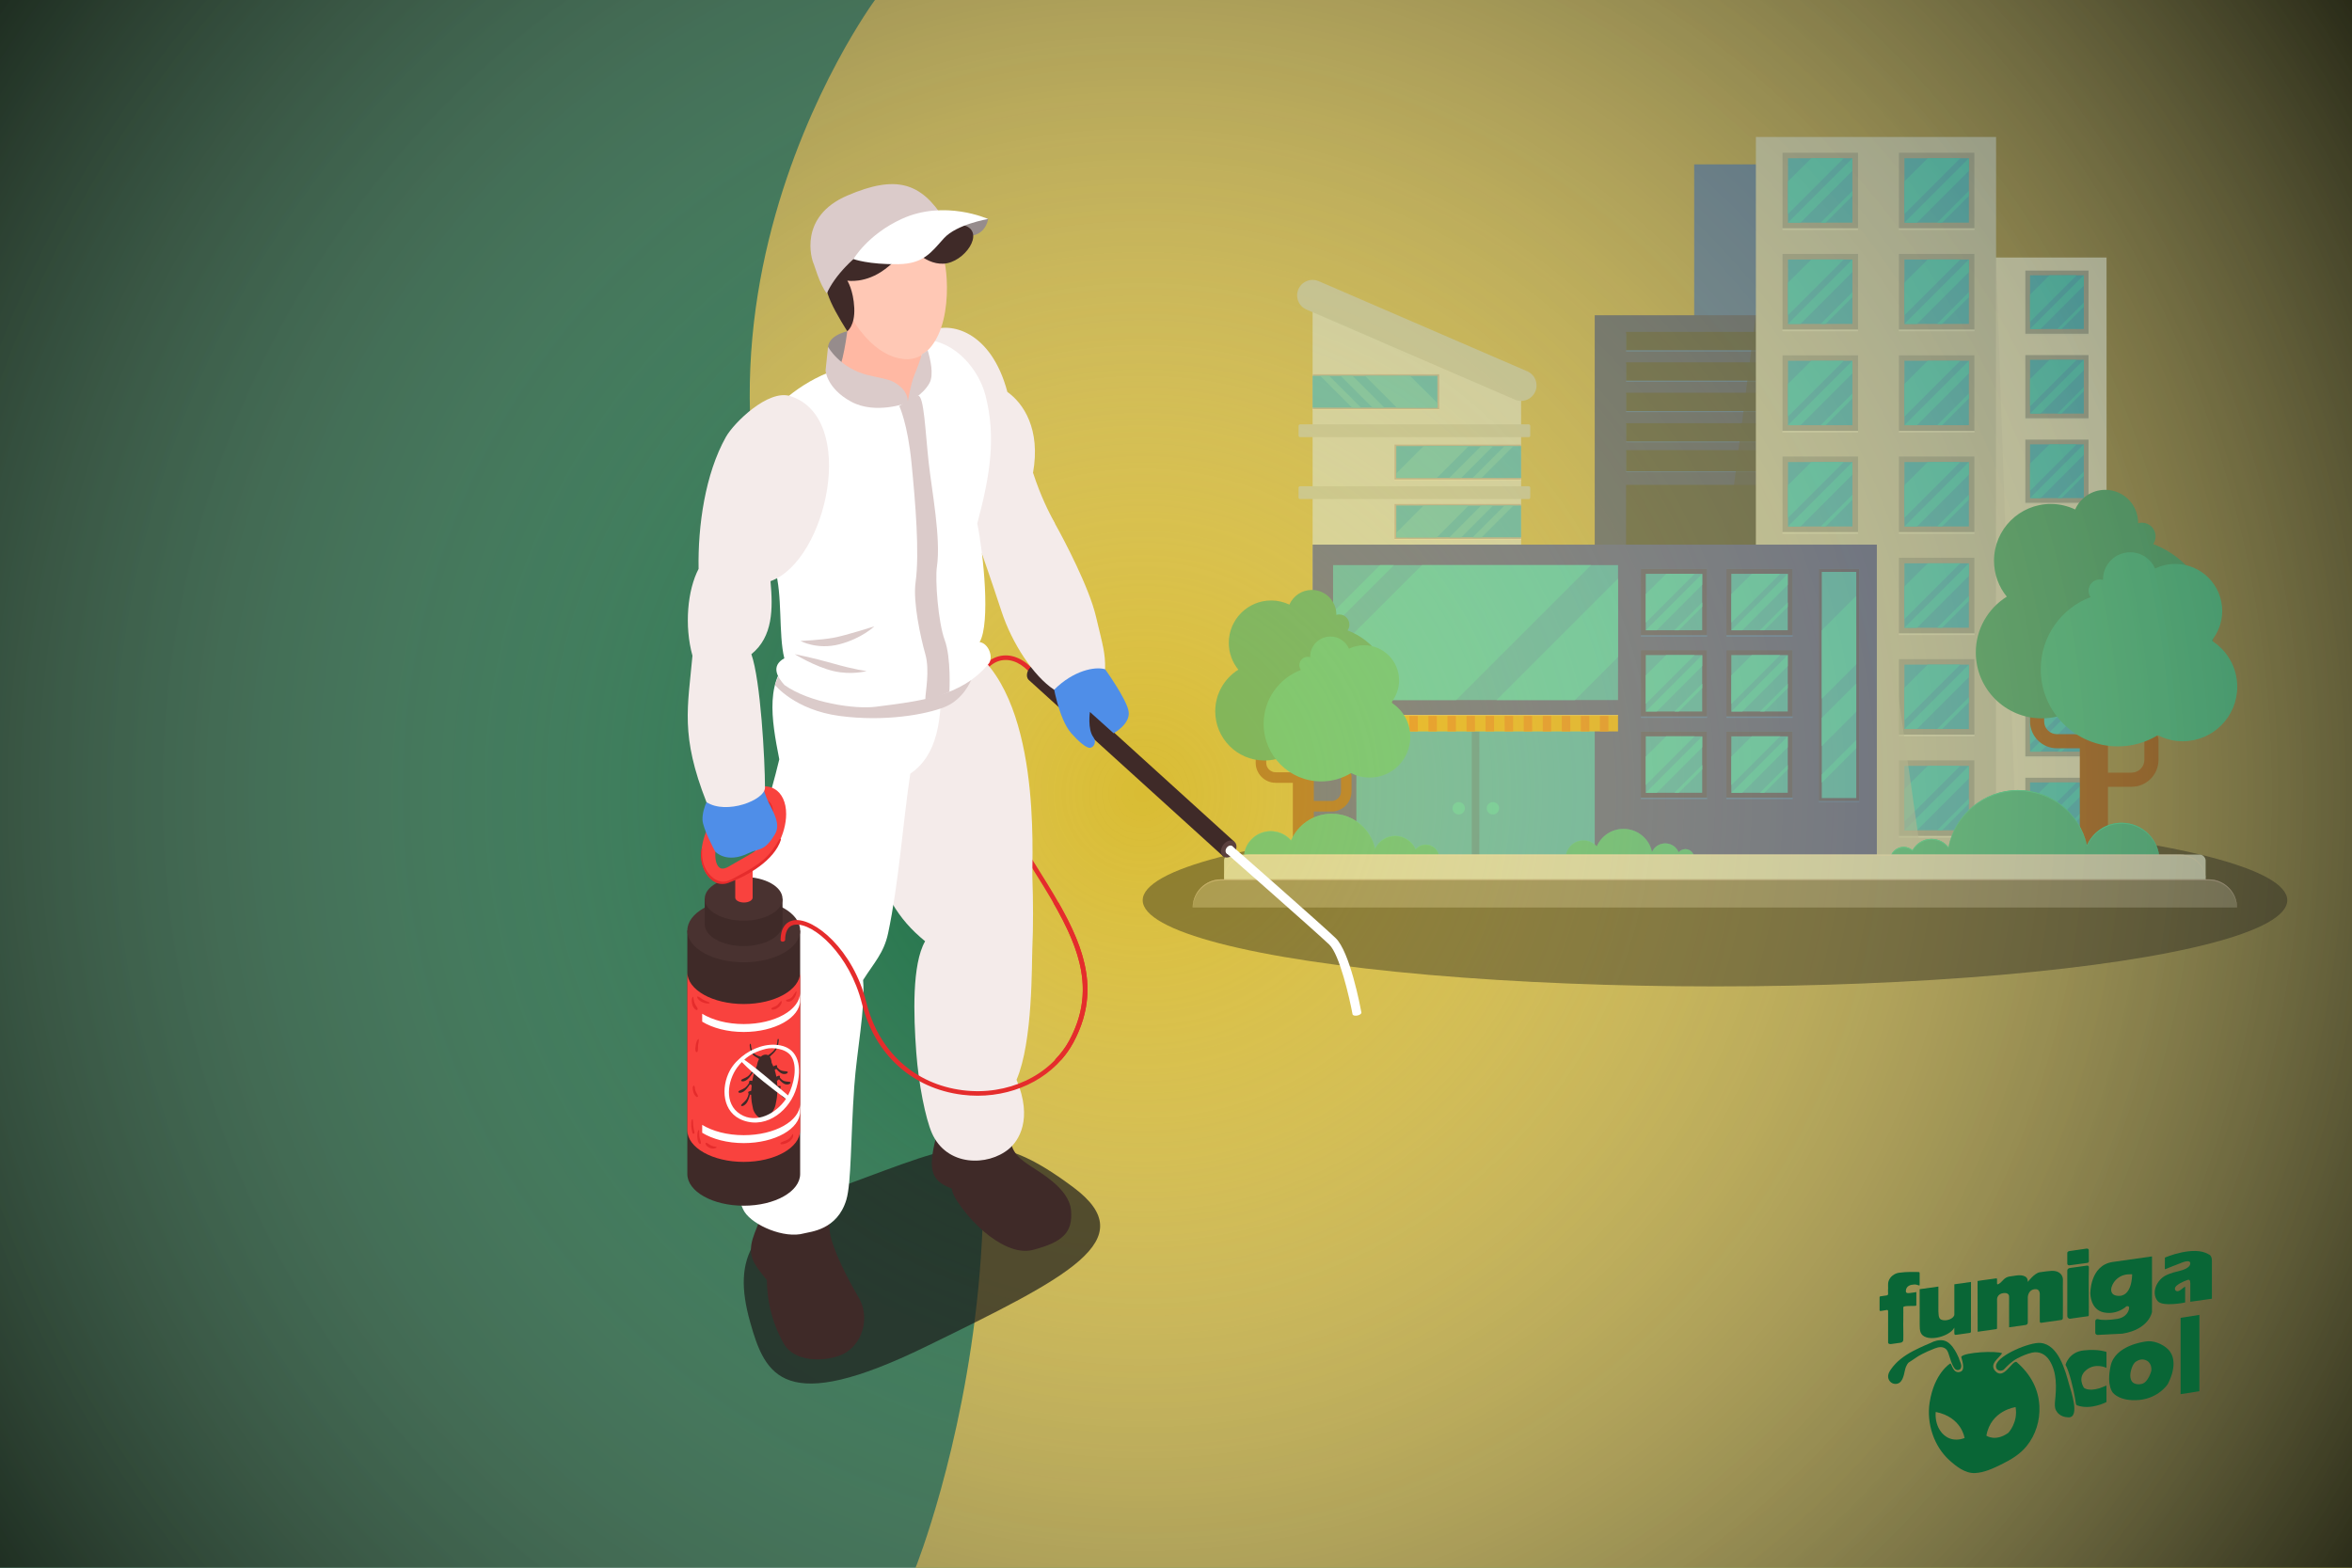<svg xmlns="http://www.w3.org/2000/svg" xmlns:xlink="http://www.w3.org/1999/xlink" viewBox="0 0 1536 1024"><defs><style>      .cls-1 {        fill: #1133b8;      }      .cls-2 {        fill: #24d2ff;      }      .cls-3 {        fill: #e52c2c;      }      .cls-4 {        fill: #102d86;      }      .cls-5 {        fill: #e2f7ff;      }      .cls-6 {        fill: #096636;      }      .cls-7 {        fill: #00baff;      }      .cls-8 {        fill: #4f8ee8;      }      .cls-9 {        fill: #8ba4be;      }      .cls-10 {        fill: #112292;      }      .cls-11 {        fill: #f4ebea;      }      .cls-12 {        fill: #ff7900;      }      .cls-13 {        fill: #00c8a7;      }      .cls-14 {        fill: #963700;      }      .cls-15 {        fill: url(#Degradado_sin_nombre_394);        mix-blend-mode: overlay;      }      .cls-16 {        fill: #b0b1cb;      }      .cls-17 {        fill: #fff;      }      .cls-18 {        fill: #ab9ba8;      }      .cls-19 {        fill: #ffb8a3;      }      .cls-20 {        opacity: .4;      }      .cls-21 {        fill: #00dfff;      }      .cls-22, .cls-23, .cls-24 {        fill: #c1d4e1;      }      .cls-25 {        fill: #00a881;      }      .cls-26 {        isolation: isolate;      }      .cls-27 {        fill: #d9bc33;      }      .cls-28, .cls-29 {        fill: #102240;      }      .cls-30 {        fill: #493230;      }      .cls-29 {        opacity: .59;      }      .cls-29, .cls-23, .cls-24 {        mix-blend-mode: multiply;      }      .cls-31 {        fill: #f9423e;      }      .cls-32 {        fill: #00d3ab;      }      .cls-33 {        fill: #e5f7ff;      }      .cls-34 {        fill: #6a6a69;      }      .cls-35 {        fill: #00f4c8;      }      .cls-36 {        fill: #1d1d1b;      }      .cls-37 {        opacity: .7;      }      .cls-38 {        fill: #dbf1ff;      }      .cls-39 {        fill: #3f2a28;      }      .cls-23 {        opacity: .28;      }      .cls-40 {        fill: #dbcbca;      }      .cls-41 {        fill: #0e55cc;      }      .cls-42 {        fill: #ffb400;      }      .cls-43 {        fill: #0184d3;      }      .cls-44 {        fill: #eefcff;      }      .cls-45 {        fill: #968c8c;      }      .cls-24 {        opacity: .54;      }      .cls-46 {        fill: #5b403e;      }      .cls-47 {        fill: #0f5bf2;      }      .cls-48 {        fill: #00e5ff;      }      .cls-49 {        fill: #ffc8b5;      }      .cls-50 {        fill: #ffd56b;      }    </style><radialGradient id="Degradado_sin_nombre_394" data-name="Degradado sin nombre 394" cx="746.4" cy="786.47" fx="746.4" fy="786.47" r="1030.1" gradientTransform="translate(0 -268.29)" gradientUnits="userSpaceOnUse"><stop offset="0" stop-color="#fff" stop-opacity="0"></stop><stop offset="1" stop-color="#040900"></stop></radialGradient></defs><g class="cls-26"><g id="Capa_1" data-name="Capa 1"><rect class="cls-6" width="1536" height="1024"></rect><path class="cls-27" d="M571.4,0s-174.99,236.6-13.02,477.8,39.56,546.2,39.56,546.2h938.06V0h-964.6Z"></path><rect class="cls-15" width="1536" height="1024"></rect><g><path class="cls-6" d="M1351.29,904.42c-2.5-9.17-7-26.21-18.77-27.23-6.8-.59-27.26,7.8-28.91,14.37-.76,3.04,2.2,4.73,4.81,3.2.03-.02.06-.04.09-.07,2.7-2.84,5.38-5.53,8.89-7.38,3.01-1.59,6.41-3.06,9.74-3.8,4.65-1.03,8.8,1.15,11.3,5.11,4.97,7.84,4.57,17.69,3.63,26.57-.55,5.22.94,6.5.94,6.5,0,0,1.83,3.99,7.88,4.11,3.94.08,4.23-4.51,3.44-9.52-.77-4.85-2.56-10.09-3.04-11.87Z"></path><path class="cls-6" d="M1328.07,903.68c-2.7-5.45-6.65-10.19-11.25-14.14-3.12-.54-8.3,12.07-13.75,6.05-4.2-4.65,2.39-8.37,4.46-11.67-4.32-1.72-24.47-.65-26.66,2.24-.34.45,3.33,8.72-.69,9.89-4.96,1.45-5.43-5.42-6.52-5.45,0,0-10.5,6.23-13.49,25.54-2.09,13.45,2.7,28.4,12.84,37.61,4.48,4.07,10.38,8.73,16.79,8.44,5.94-.27,11.83-3,17.07-5.59,6.26-3.08,12.17-6.52,16.63-12,5.95-7.31,8.82-16.79,8.36-26.11-.25-5.11-1.5-10.18-3.8-14.81ZM1266.86,934.21l-.26-.54-.11-.07c-1.84-3.19-2.71-7.2-2.34-11.33,17.08,3.4,18.84,17.05,18.84,17.05-7.15,2.66-12.92-.07-16.13-5.12ZM1311.56,935.92s0,0,0,0c-8.39,6.02-14.33,1.86-14.33,1.86,2.87-16.6,19.07-18.66,19.07-18.66,1.73,9.86-4.57,16.63-4.73,16.8Z"></path><path class="cls-6" d="M1270.45,880.88c.78.58,1.27,1.35,1.64,2.19.35.81.6,1.68.88,2.52.86,2.58,1.59,5.4,3.08,7.7.37.57.81,1.13,1.42,1.42.71.34,1.53.23,2.23-.08.18-.08.34-.21.48-.38.42-.48.68-1.25.68-1.95,0-.87-.52-2.51-1.35-4.4-.06-.58-.48-1.26-.7-1.78-.62-1.44-1.34-2.83-2.16-4.16-1.74-2.81-4.15-5.84-7.62-6.44-2.7-.47-5.85.37-8.22,1.68,0,0-5.69,2.28-11.38,5.24-5.69,2.97-11.03,6.83-14.66,12.19-.83,1.22-1.59,2.56-1.71,4.04-.22,2.76,1.91,5.23,4.68,5.29,4.61.1,5.52-5.31,6.28-8.82.83-3.84,2.44-5.12,2.44-5.12l6.05-4.02s4-2.55,11.15-5.27c2.19-.83,4.76-1.33,6.79.17Z"></path><path class="cls-6" d="M1265.87,840.38l-12.23,1.71.05,23.5h0c-.03,1.63.09,3.09.44,4.27,2.32,7.72,19.07,3.52,22.17-2.66,0,5.03-.27,4.89,1.78,4.61l8.35-1.18c.4-.06.7-.39.71-.79l.04-32.48-10.87,1.53s0,15.5,0,19.72c0,2.44-5.17,4.93-8.77,3.26-1.73-.81-1.66-3.85-1.66-8.4v-13.09Z"></path><polygon class="cls-6" points="1424.07 910.66 1436.33 908.74 1436.33 858.87 1424.07 860.79 1424.07 910.66"></polygon><path class="cls-6" d="M1242.97,875.16c.16-4.45-.15-8.97,0-13.45.07-2.26,0-6.53,0-7.8,0-1.18,6.25-.76,7.7-.92.76-.09.81-.08.82-.75.01-1.03,0-2.06,0-3.08v-5.23l-.61.14-.5.09s-.05,0-.07.01c-1.03.19-2.06.32-3.1.41-.78.07-1.95.28-2.39-.49-.18-.32-.21-.7-.17-1.07.3-3.13,3.01-3.88,5.4-4,.92-.05,1.84.1,3.21.62.19.07.39-.07.39-.27v-7.75c0-.42-.16-.72-.57-.74-2.07-.08-8.07-.25-12.95.47-3.02.44-5.85,2.59-6.79,5.54-.63,1.98-.09,4.14-.36,6.12l.07,2c.08.56-.31,1.06-.85,1.13l-4.25.62c-.27.04-.47.27-.47.55v8.47c0,.34.3.6.63.55.37-.06,3.36-.49,4.09-.66.46-.1.89.28.85.75v20.28c0,.82.33,1.24,1.77,1.24l6.41-.9c.97-.1,1.72-.89,1.75-1.86Z"></path><path class="cls-6" d="M1303.72,868.17c.27-.04.47-.27.47-.53v-2.75c.11-12.15,0-15.81,0-15.81,0,0-.39-4.29,4.98-4.49,1.44-.06,2.36.58,2.7,1.33.15.34.21.71.2,1.08l.02,19.99,10.43-1.47c1.07-.12,1.73-.54,1.76-1.62v-13.79c.03-.07,0-2.76,0-2.84.17-2.5,1.73-5.48,5.48-5.18,2.77.22,2.34,3.96,2.34,3.96v17.2c0,.49.43.86.91.8,2.48-.33,10.47-1.53,13.25-1.88.68-.09.9-.81.91-1.24.11-3.96,0-16.3,0-21.05l.05-4.09c0-2.56-2-5.89-7.29-5.69-2.11.08-4.61.47-7.81.92-3.43.48-7.84,6.32-7.84,6.32-.01,0-.02-.2-.03-.54-.06-4.01-4.96-4.01-7.41-3.66,0,0-1.53.17-4.7.7-2.99.5-4.44,2.98-5.66,3.98-.49.4-1.38,1.01-1.66,1.06-.46.08-.63-.09-.63-.56v-2.91c0-.23-.22-.42-.6-.37-.49.07-1.42.18-3.17.43-3.75.44-8.95,1.26-8.95,1.26l.07,33.16,12.18-1.72Z"></path><path class="cls-6" d="M1351.92,861.39c3.28-.46,9.81-1.46,11.71-1.65.29-.03.47-.4.48-.68.12-3.45-.19-24.9.06-31.12.04-.96-.4-1.35-1.35-1.24l-11.24,1.58c-.75.09-1.47.78-1.51,1.54v29.84c-.04.93.93,1.87,1.86,1.74Z"></path><path class="cls-6" d="M1351.35,826.51l11.84-1.59c.53-.07.94-.5.98-1.03l-.06-7.23c.06-.73-.69-1.19-1.41-1.09l-11.33,1.64c-.54.08-1.28.55-1.3,1.09v7.02c-.03.71.58,1.27,1.28,1.18Z"></path><path class="cls-6" d="M1360.77,882.07c-9.82,1.08-11.86,9.43-11.86,9.43,2.42,4.07,5.3,16.21,6.29,22.12.21,1.83.53,3.42.53,3.42,0,0,.21.8.78.94,9,3.26,19.14-2.18,19.14-2.18v-10.76l-4.62,1.78c-7.38,2.22-10.09-.33-10.09-.33,0,0-4.66-6.6,1.5-11.6,6.16-4.99,13.22-1.4,13.22-1.4v-10.39s-5.06-2.11-14.88-1.03Z"></path><path class="cls-6" d="M1365.11,845.07s.04,10.51,8.92,12.21c8.88,1.7,14.65-4,14.65-4,2.49-.7,1.63,1.92,1.63,1.92,0,0-.79,5.27-7.89,6.33-5.08.75-9.67.96-12.26.13-.91-.29-1.83.39-1.82,1.34v7.56c0,.78.77,1.42,1.55,1.4l16.16-.82c17.65-2.85,19.34-14.2,19.34-14.2v-36.27s-20.23,2.85-25.65,3.64c-15.02,2.2-14.63,20.75-14.63,20.75ZM1378.98,840.73c1.44-4.75,5.81-8.07,10.76-8.35.33-.02,2.33-.03,2.67-.03,0,0,.26,15.72-10.14,13.98-4.59-.77-3.49-4.95-3.29-5.6Z"></path><path class="cls-6" d="M1442.45,819.38c-9.6-6.1-28.63,2.05-28.63,2.05,0,0-.06,7.67-.06,7.67,0,0,0,0,0,0,1.98-.79,2.76-1.09,4.75-1.87,1.51-.59,3.02-1.19,4.54-1.77.38-.15.76-.3,1.15-.46l1.77-.66c.82-.27,1.66-.46,2.53-.51.33-.02.67,0,.99.1,1.36.47.98,2.16.29,3.01-.71.87-1.75,1.51-2.75,1.98-2.39,1.12-5.05,1.48-7.56,2.23-1.93.58-3.84,1.25-5.61,2.24-5.23,2.92-9.2,10.84-4.83,16.4,3.2,4.06,18.01.99,18.01.99v-10.44c-1.61.91-4.02,3.85-5.8,2.92-.34-.18-.64-.45-.78-.81-.78-1.99,2.36-3.72,3.62-4.42,1.42-.79,3.18-1.53,4.74-2.05,1.85-.61,1.59,2.6,1.59,3.23v4c0,2.22,0,4.86,0,7.09,0,0,14.1-1.99,14.1-1.99,0,0-.06-20.57,0-24.51.06-3.94-2.05-4.44-2.05-4.44Z"></path><path class="cls-6" d="M1400.98,876.3c-.68.14-19.73,2.44-22.62,15.9-2.89,13.47,1.66,17.72,1.66,17.72,0,0,4.51,5.7,17.09,4.51,12.58-1.18,18.5-10.21,18.5-10.21,0,0,8.58-14.88.11-23.01-3.7-3.55-9.9-5.92-14.74-4.91ZM1404.94,895.38s-1.94,7.64-6.32,8.6c-4.39.96-6.16-1.39-6.16-1.39,0,0-2.19-2.21-.78-7.49,1.41-5.28,3.66-5.94,3.66-5.94,0,0,3.23-2.41,6.77-.33s2.83,6.55,2.83,6.55Z"></path></g><g class="cls-20"><ellipse class="cls-36" cx="1119.99" cy="588.04" rx="373.74" ry="56.27"></ellipse><g><polygon class="cls-38" points="993.36 409.45 857.22 409.45 857.22 192.91 993.36 251.77 993.36 409.45"></polygon><path class="cls-22" d="M993.36,261.88c-1.34,0-2.7-.27-4.01-.83l-136.15-58.85c-5.12-2.21-7.48-8.16-5.26-13.28,2.21-5.12,8.16-7.47,13.28-5.26l136.15,58.85c5.12,2.21,7.48,8.16,5.26,13.28-1.65,3.82-5.37,6.1-9.28,6.1Z"></path><g><rect class="cls-44" x="1244.78" y="168.21" width="130.92" height="397.47"></rect><g><rect class="cls-5" x="1259.21" y="176.75" width="41.24" height="42.17"></rect><rect class="cls-9" x="1259.21" y="176.75" width="41.24" height="41.24"></rect><rect class="cls-7" x="1262.27" y="179.81" width="35.11" height="35.11"></rect><g><path class="cls-21" d="M1262.27,210.19l30.38-30.38h-17.66c-4.07,4.08-9.61,9.56-12.72,12.62v17.76Z"></path><polygon class="cls-21" points="1297.39 186.64 1297.39 179.81 1262.27 214.92 1269.1 214.92 1297.39 186.64"></polygon><polygon class="cls-21" points="1297.39 200.34 1297.39 197.64 1280.1 214.92 1282.8 214.92 1297.39 200.34"></polygon></g></g><g><rect class="cls-5" x="1322.68" y="176.75" width="41.24" height="42.17"></rect><rect class="cls-9" x="1322.68" y="176.75" width="41.24" height="41.24"></rect><rect class="cls-7" x="1325.75" y="179.81" width="35.11" height="35.11"></rect><g><path class="cls-21" d="M1325.75,210.19l30.38-30.38h-17.66c-4.07,4.08-9.61,9.56-12.72,12.62v17.76Z"></path><polygon class="cls-21" points="1360.86 186.64 1360.86 179.81 1325.75 214.92 1332.58 214.92 1360.86 186.64"></polygon><polygon class="cls-21" points="1360.86 200.34 1360.86 197.64 1343.58 214.92 1346.27 214.92 1360.86 200.34"></polygon></g></g><g><rect class="cls-5" x="1259.21" y="231.96" width="41.24" height="42.17"></rect><rect class="cls-9" x="1259.21" y="231.96" width="41.24" height="41.24"></rect><rect class="cls-7" x="1262.27" y="235.03" width="35.11" height="35.11"></rect><g><path class="cls-21" d="M1262.27,265.4l30.38-30.38h-17.66c-4.07,4.08-9.61,9.56-12.72,12.62v17.76Z"></path><polygon class="cls-21" points="1297.39 241.85 1297.39 235.03 1262.27 270.14 1269.1 270.14 1297.39 241.85"></polygon><polygon class="cls-21" points="1297.39 255.55 1297.39 252.85 1280.1 270.14 1282.8 270.14 1297.39 255.55"></polygon></g></g><g><rect class="cls-5" x="1322.68" y="231.96" width="41.24" height="42.17"></rect><rect class="cls-9" x="1322.68" y="231.96" width="41.24" height="41.24"></rect><rect class="cls-7" x="1325.75" y="235.03" width="35.11" height="35.11"></rect><g><path class="cls-21" d="M1325.75,265.4l30.38-30.38h-17.66c-4.07,4.08-9.61,9.56-12.72,12.62v17.76Z"></path><polygon class="cls-21" points="1360.86 241.85 1360.86 235.03 1325.75 270.14 1332.58 270.14 1360.86 241.85"></polygon><polygon class="cls-21" points="1360.86 255.55 1360.86 252.85 1343.58 270.14 1346.27 270.14 1360.86 255.55"></polygon></g></g><g><rect class="cls-5" x="1259.21" y="287.17" width="41.24" height="42.17"></rect><rect class="cls-9" x="1259.21" y="287.17" width="41.24" height="41.24"></rect><rect class="cls-7" x="1262.27" y="290.24" width="35.11" height="35.11"></rect><g><path class="cls-21" d="M1262.27,320.62l30.38-30.38h-17.66c-4.07,4.08-9.61,9.56-12.72,12.62v17.76Z"></path><polygon class="cls-21" points="1297.39 297.06 1297.39 290.24 1262.27 325.35 1269.1 325.35 1297.39 297.06"></polygon><polygon class="cls-21" points="1297.39 310.76 1297.39 308.06 1280.1 325.35 1282.8 325.35 1297.39 310.76"></polygon></g></g><g><rect class="cls-5" x="1322.68" y="287.17" width="41.24" height="42.17"></rect><rect class="cls-9" x="1322.68" y="287.17" width="41.24" height="41.24"></rect><rect class="cls-7" x="1325.75" y="290.24" width="35.11" height="35.11"></rect><g><path class="cls-21" d="M1325.75,320.62l30.38-30.38h-17.66c-4.07,4.08-9.61,9.56-12.72,12.62v17.76Z"></path><polygon class="cls-21" points="1360.86 297.06 1360.86 290.24 1325.75 325.35 1332.58 325.35 1360.86 297.06"></polygon><polygon class="cls-21" points="1360.86 310.76 1360.86 308.06 1343.58 325.35 1346.27 325.35 1360.86 310.76"></polygon></g></g><g><rect class="cls-5" x="1259.21" y="342.38" width="41.24" height="42.17"></rect><rect class="cls-9" x="1259.21" y="342.38" width="41.24" height="41.24"></rect><rect class="cls-7" x="1262.27" y="345.45" width="35.11" height="35.11"></rect><g><path class="cls-21" d="M1262.27,375.83l30.38-30.38h-17.66c-4.07,4.08-9.61,9.56-12.72,12.62v17.76Z"></path><polygon class="cls-21" points="1297.39 352.27 1297.39 345.45 1262.27 380.56 1269.1 380.56 1297.39 352.27"></polygon><polygon class="cls-21" points="1297.39 365.97 1297.39 363.28 1280.1 380.56 1282.8 380.56 1297.39 365.97"></polygon></g></g><g><rect class="cls-5" x="1322.68" y="342.38" width="41.24" height="42.17"></rect><rect class="cls-9" x="1322.68" y="342.38" width="41.24" height="41.24"></rect><rect class="cls-7" x="1325.75" y="345.45" width="35.11" height="35.11"></rect><g><path class="cls-21" d="M1325.75,375.83l30.38-30.38h-17.66c-4.07,4.08-9.61,9.56-12.72,12.62v17.76Z"></path><polygon class="cls-21" points="1360.86 352.27 1360.86 345.45 1325.75 380.56 1332.58 380.56 1360.86 352.27"></polygon><polygon class="cls-21" points="1360.86 365.97 1360.86 363.28 1343.58 380.56 1346.27 380.56 1360.86 365.97"></polygon></g></g><g><rect class="cls-5" x="1259.21" y="397.6" width="41.24" height="42.17"></rect><rect class="cls-9" x="1259.21" y="397.6" width="41.24" height="41.24"></rect><rect class="cls-7" x="1262.27" y="400.66" width="35.11" height="35.11"></rect><g><path class="cls-21" d="M1262.27,431.04l30.38-30.38h-17.66c-4.07,4.08-9.61,9.56-12.72,12.62v17.76Z"></path><polygon class="cls-21" points="1297.39 407.49 1297.39 400.66 1262.27 435.77 1269.1 435.77 1297.39 407.49"></polygon><polygon class="cls-21" points="1297.39 421.18 1297.39 418.49 1280.1 435.77 1282.8 435.77 1297.39 421.18"></polygon></g></g><g><rect class="cls-5" x="1322.68" y="397.6" width="41.24" height="42.17"></rect><rect class="cls-9" x="1322.68" y="397.6" width="41.24" height="41.24"></rect><rect class="cls-7" x="1325.75" y="400.66" width="35.11" height="35.11"></rect><g><path class="cls-21" d="M1325.75,431.04l30.38-30.38h-17.66c-4.07,4.08-9.61,9.56-12.72,12.62v17.76Z"></path><polygon class="cls-21" points="1360.86 407.49 1360.86 400.66 1325.75 435.77 1332.58 435.77 1360.86 407.49"></polygon><polygon class="cls-21" points="1360.86 421.18 1360.86 418.49 1343.58 435.77 1346.27 435.77 1360.86 421.18"></polygon></g></g><g><g><rect class="cls-5" x="1259.21" y="452.81" width="41.24" height="42.17"></rect><rect class="cls-9" x="1259.21" y="452.81" width="41.24" height="41.24"></rect><rect class="cls-7" x="1262.27" y="455.87" width="35.11" height="35.11"></rect><g><path class="cls-21" d="M1262.27,486.25l30.38-30.38h-17.66c-4.07,4.08-9.61,9.56-12.72,12.62v17.76Z"></path><polygon class="cls-21" points="1297.39 462.7 1297.39 455.87 1262.27 490.98 1269.1 490.98 1297.39 462.7"></polygon><polygon class="cls-21" points="1297.39 476.39 1297.39 473.7 1280.1 490.98 1282.8 490.98 1297.39 476.39"></polygon></g></g><g><rect class="cls-5" x="1322.68" y="452.81" width="41.24" height="42.17"></rect><rect class="cls-9" x="1322.68" y="452.81" width="41.24" height="41.24"></rect><rect class="cls-7" x="1325.75" y="455.87" width="35.11" height="35.11"></rect><g><path class="cls-21" d="M1325.75,486.25l30.38-30.38h-17.66c-4.07,4.08-9.61,9.56-12.72,12.62v17.76Z"></path><polygon class="cls-21" points="1360.86 462.7 1360.86 455.87 1325.75 490.98 1332.58 490.98 1360.86 462.7"></polygon><polygon class="cls-21" points="1360.86 476.39 1360.86 473.7 1343.58 490.98 1346.27 490.98 1360.86 476.39"></polygon></g></g></g><g><g><rect class="cls-5" x="1259.21" y="508.02" width="41.24" height="42.17"></rect><rect class="cls-9" x="1259.21" y="508.02" width="41.24" height="41.24"></rect><rect class="cls-7" x="1262.27" y="511.08" width="35.11" height="35.11"></rect><g><path class="cls-21" d="M1262.27,541.46l30.38-30.38h-17.66c-4.07,4.08-9.61,9.56-12.72,12.62v17.76Z"></path><polygon class="cls-21" points="1297.39 517.91 1297.39 511.08 1262.27 546.19 1269.1 546.19 1297.39 517.91"></polygon><polygon class="cls-21" points="1297.39 531.6 1297.39 528.91 1280.1 546.19 1282.8 546.19 1297.39 531.6"></polygon></g></g><g><rect class="cls-5" x="1322.68" y="508.02" width="41.24" height="42.17"></rect><rect class="cls-9" x="1322.68" y="508.02" width="41.24" height="41.24"></rect><rect class="cls-7" x="1325.75" y="511.08" width="35.11" height="35.11"></rect><g><path class="cls-21" d="M1325.75,541.46l30.38-30.38h-17.66c-4.07,4.08-9.61,9.56-12.72,12.62v17.76Z"></path><polygon class="cls-21" points="1360.86 517.91 1360.86 511.08 1325.75 546.19 1332.58 546.19 1360.86 517.91"></polygon><polygon class="cls-21" points="1360.86 531.6 1360.86 528.91 1343.58 546.19 1346.27 546.19 1360.86 531.6"></polygon></g></g></g></g><rect class="cls-41" x="1106.41" y="107.37" width="56.66" height="171.09"></rect><rect class="cls-4" x="1041.46" y="205.91" width="179.96" height="194.75"></rect><g><rect class="cls-41" x="1061.93" y="294.6" width="139.02" height="13.66"></rect><rect class="cls-41" x="1061.93" y="277.09" width="139.02" height="11.86"></rect><rect class="cls-41" x="1061.93" y="257.35" width="139.02" height="11.86"></rect><rect class="cls-41" x="1061.93" y="237.6" width="139.02" height="11.86"></rect><rect class="cls-41" x="1061.93" y="217.85" width="139.02" height="11.86"></rect></g><rect class="cls-28" x="1061.93" y="316.71" width="139.02" height="83.95"></rect><g><rect class="cls-28" x="1061.93" y="294.05" width="139.02" height="13.75"></rect><rect class="cls-28" x="1061.93" y="276.43" width="139.02" height="11.93"></rect><rect class="cls-28" x="1061.93" y="256.55" width="139.02" height="11.93"></rect><rect class="cls-28" x="1061.93" y="236.68" width="139.02" height="11.93"></rect><rect class="cls-28" x="1061.93" y="216.8" width="139.02" height="11.93"></rect></g><g><polygon class="cls-29" points="1146.6 205.91 1127.44 355.75 1151.45 358.68 1146.6 205.91"></polygon><rect class="cls-22" x="1146.7" y="89.47" width="156.86" height="476.22"></rect><g><rect class="cls-5" x="1164" y="99.69" width="49.41" height="50.53"></rect><rect class="cls-9" x="1164" y="99.69" width="49.41" height="49.41"></rect><rect class="cls-7" x="1167.67" y="103.36" width="42.07" height="42.07"></rect><g><path class="cls-21" d="M1167.67,139.76l36.4-36.4h-21.16c-4.87,4.89-11.51,11.45-15.24,15.12v21.28Z"></path><polygon class="cls-21" points="1209.73 111.54 1209.73 103.36 1167.67 145.43 1175.85 145.43 1209.73 111.54"></polygon><polygon class="cls-21" points="1209.73 127.95 1209.73 124.72 1189.03 145.43 1192.25 145.43 1209.73 127.95"></polygon></g></g><g><rect class="cls-5" x="1240.05" y="99.69" width="49.41" height="50.53"></rect><rect class="cls-9" x="1240.05" y="99.69" width="49.41" height="49.41"></rect><rect class="cls-7" x="1243.72" y="103.36" width="42.07" height="42.07"></rect><g><path class="cls-21" d="M1243.72,139.76l36.4-36.4h-21.16c-4.87,4.89-11.51,11.45-15.24,15.12v21.28Z"></path><polygon class="cls-21" points="1285.78 111.54 1285.78 103.36 1243.72 145.43 1251.9 145.43 1285.78 111.54"></polygon><polygon class="cls-21" points="1285.78 127.95 1285.78 124.72 1265.08 145.43 1268.3 145.43 1285.78 127.95"></polygon></g></g><g><rect class="cls-5" x="1164" y="165.84" width="49.41" height="50.53"></rect><rect class="cls-9" x="1164" y="165.84" width="49.41" height="49.41"></rect><rect class="cls-7" x="1167.67" y="169.51" width="42.07" height="42.07"></rect><g><path class="cls-21" d="M1167.67,205.91l36.4-36.4h-21.16c-4.87,4.89-11.51,11.45-15.24,15.12v21.28Z"></path><polygon class="cls-21" points="1209.73 177.69 1209.73 169.51 1167.67 211.58 1175.85 211.58 1209.73 177.69"></polygon><polygon class="cls-21" points="1209.73 194.1 1209.73 190.87 1189.03 211.58 1192.25 211.58 1209.73 194.1"></polygon></g></g><g><rect class="cls-5" x="1240.05" y="165.84" width="49.41" height="50.53"></rect><rect class="cls-9" x="1240.05" y="165.84" width="49.41" height="49.41"></rect><rect class="cls-7" x="1243.72" y="169.51" width="42.07" height="42.07"></rect><g><path class="cls-21" d="M1243.72,205.91l36.4-36.4h-21.16c-4.87,4.89-11.51,11.45-15.24,15.12v21.28Z"></path><polygon class="cls-21" points="1285.78 177.69 1285.78 169.51 1243.72 211.58 1251.9 211.58 1285.78 177.69"></polygon><polygon class="cls-21" points="1285.78 194.1 1285.78 190.87 1265.08 211.58 1268.3 211.58 1285.78 194.1"></polygon></g></g><g><rect class="cls-5" x="1164" y="231.99" width="49.41" height="50.53"></rect><rect class="cls-9" x="1164" y="231.99" width="49.41" height="49.41"></rect><rect class="cls-7" x="1167.67" y="235.66" width="42.07" height="42.07"></rect><g><path class="cls-21" d="M1167.67,272.06l36.4-36.4h-21.16c-4.87,4.89-11.51,11.45-15.24,15.12v21.28Z"></path><polygon class="cls-21" points="1209.73 243.84 1209.73 235.66 1167.67 277.73 1175.85 277.73 1209.73 243.84"></polygon><polygon class="cls-21" points="1209.73 260.25 1209.73 257.02 1189.03 277.73 1192.25 277.73 1209.73 260.25"></polygon></g></g><g><rect class="cls-5" x="1240.05" y="231.99" width="49.41" height="50.53"></rect><rect class="cls-9" x="1240.05" y="231.99" width="49.41" height="49.41"></rect><rect class="cls-7" x="1243.72" y="235.66" width="42.07" height="42.07"></rect><g><path class="cls-21" d="M1243.72,272.06l36.4-36.4h-21.16c-4.87,4.89-11.51,11.45-15.24,15.12v21.28Z"></path><polygon class="cls-21" points="1285.78 243.84 1285.78 235.66 1243.72 277.73 1251.9 277.73 1285.78 243.84"></polygon><polygon class="cls-21" points="1285.78 260.25 1285.78 257.02 1265.08 277.73 1268.3 277.73 1285.78 260.25"></polygon></g></g><g><rect class="cls-5" x="1164" y="298.14" width="49.41" height="50.53"></rect><rect class="cls-9" x="1164" y="298.14" width="49.41" height="49.41"></rect><rect class="cls-7" x="1167.67" y="301.81" width="42.07" height="42.07"></rect><g><path class="cls-21" d="M1167.67,338.21l36.4-36.4h-21.16c-4.87,4.89-11.51,11.45-15.24,15.12v21.28Z"></path><polygon class="cls-21" points="1209.73 309.99 1209.73 301.81 1167.67 343.88 1175.85 343.88 1209.73 309.99"></polygon><polygon class="cls-21" points="1209.73 326.4 1209.73 323.17 1189.03 343.88 1192.25 343.88 1209.73 326.4"></polygon></g></g><g><rect class="cls-5" x="1240.05" y="298.14" width="49.41" height="50.53"></rect><rect class="cls-9" x="1240.05" y="298.14" width="49.41" height="49.41"></rect><rect class="cls-7" x="1243.72" y="301.81" width="42.07" height="42.07"></rect><g><path class="cls-21" d="M1243.72,338.21l36.4-36.4h-21.16c-4.87,4.89-11.51,11.45-15.24,15.12v21.28Z"></path><polygon class="cls-21" points="1285.78 309.99 1285.78 301.81 1243.72 343.88 1251.9 343.88 1285.78 309.99"></polygon><polygon class="cls-21" points="1285.78 326.4 1285.78 323.17 1265.08 343.88 1268.3 343.88 1285.78 326.4"></polygon></g></g><g><rect class="cls-5" x="1164" y="364.29" width="49.41" height="50.53"></rect><rect class="cls-9" x="1164" y="364.29" width="49.41" height="49.41"></rect><rect class="cls-7" x="1167.67" y="367.96" width="42.07" height="42.07"></rect><g><path class="cls-21" d="M1167.67,404.36l36.4-36.4h-21.16c-4.87,4.89-11.51,11.45-15.24,15.12v21.28Z"></path><polygon class="cls-21" points="1209.73 376.14 1209.73 367.96 1167.67 410.03 1175.85 410.03 1209.73 376.14"></polygon><polygon class="cls-21" points="1209.73 392.55 1209.73 389.32 1189.03 410.03 1192.25 410.03 1209.73 392.55"></polygon></g></g><g><rect class="cls-5" x="1240.05" y="364.29" width="49.41" height="50.53"></rect><rect class="cls-9" x="1240.05" y="364.29" width="49.41" height="49.41"></rect><rect class="cls-7" x="1243.72" y="367.96" width="42.07" height="42.07"></rect><g><path class="cls-21" d="M1243.72,404.36l36.4-36.4h-21.16c-4.87,4.89-11.51,11.45-15.24,15.12v21.28Z"></path><polygon class="cls-21" points="1285.78 376.14 1285.78 367.96 1243.72 410.03 1251.9 410.03 1285.78 376.14"></polygon><polygon class="cls-21" points="1285.78 392.55 1285.78 389.32 1265.08 410.03 1268.3 410.03 1285.78 392.55"></polygon></g></g><g><g><rect class="cls-5" x="1164" y="430.44" width="49.41" height="50.53"></rect><rect class="cls-9" x="1164" y="430.44" width="49.41" height="49.41"></rect><rect class="cls-7" x="1167.67" y="434.12" width="42.07" height="42.07"></rect><g><path class="cls-21" d="M1167.67,470.51l36.4-36.4h-21.16c-4.87,4.89-11.51,11.45-15.24,15.12v21.28Z"></path><polygon class="cls-21" points="1209.73 442.29 1209.73 434.11 1167.67 476.18 1175.85 476.18 1209.73 442.29"></polygon><polygon class="cls-21" points="1209.73 458.7 1209.73 455.47 1189.03 476.18 1192.25 476.18 1209.73 458.7"></polygon></g></g><g><rect class="cls-5" x="1240.05" y="430.44" width="49.41" height="50.53"></rect><rect class="cls-9" x="1240.05" y="430.44" width="49.41" height="49.41"></rect><rect class="cls-7" x="1243.72" y="434.12" width="42.07" height="42.07"></rect><g><path class="cls-21" d="M1243.72,470.51l36.4-36.4h-21.16c-4.87,4.89-11.51,11.45-15.24,15.12v21.28Z"></path><polygon class="cls-21" points="1285.78 442.29 1285.78 434.11 1243.72 476.18 1251.9 476.18 1285.78 442.29"></polygon><polygon class="cls-21" points="1285.78 458.7 1285.78 455.47 1265.08 476.18 1268.3 476.18 1285.78 458.7"></polygon></g></g></g><g><g><rect class="cls-5" x="1164" y="496.59" width="49.41" height="50.53"></rect><rect class="cls-9" x="1164" y="496.59" width="49.41" height="49.41"></rect><rect class="cls-7" x="1167.67" y="500.27" width="42.07" height="42.07"></rect><g><path class="cls-21" d="M1167.67,536.66l36.4-36.4h-21.16c-4.87,4.89-11.51,11.45-15.24,15.12v21.28Z"></path><polygon class="cls-21" points="1209.73 508.44 1209.73 500.27 1167.67 542.33 1175.85 542.33 1209.73 508.44"></polygon><polygon class="cls-21" points="1209.73 524.85 1209.73 521.62 1189.03 542.33 1192.25 542.33 1209.73 524.85"></polygon></g></g><g><rect class="cls-5" x="1240.05" y="496.59" width="49.41" height="50.53"></rect><rect class="cls-9" x="1240.05" y="496.59" width="49.41" height="49.41"></rect><rect class="cls-7" x="1243.72" y="500.27" width="42.07" height="42.07"></rect><g><path class="cls-21" d="M1243.72,536.66l36.4-36.4h-21.16c-4.87,4.89-11.51,11.45-15.24,15.12v21.28Z"></path><polygon class="cls-21" points="1285.78 508.44 1285.78 500.27 1243.72 542.33 1251.9 542.33 1285.78 508.44"></polygon><polygon class="cls-21" points="1285.78 524.85 1285.78 521.62 1265.08 542.33 1268.3 542.33 1285.78 524.85"></polygon></g></g></g></g><rect class="cls-1" x="857.22" y="355.75" width="368.49" height="210.04"></rect><rect class="cls-7" x="885.79" y="477.06" width="155.67" height="88.73"></rect><circle class="cls-48" cx="952.62" cy="527.97" r="4.04"></circle><circle class="cls-48" cx="974.97" cy="527.97" r="4.04"></circle><rect class="cls-48" x="885.79" y="477.06" width="155.67" height=".69"></rect><rect class="cls-43" x="961.16" y="477.75" width="4.93" height="88.04"></rect><rect class="cls-22" x="848.03" y="317.62" width="151.33" height="8.36" rx=".99" ry=".99"></rect><rect class="cls-22" x="848.03" y="277.19" width="151.33" height="8.36" rx=".99" ry=".99"></rect><g><g><rect class="cls-47" x="1071.58" y="371.6" width="43.29" height="44.26"></rect><rect class="cls-10" x="1071.58" y="371.6" width="43.29" height="43.29"></rect><rect class="cls-7" x="1074.79" y="374.82" width="36.85" height="36.85"></rect><g><path class="cls-21" d="M1074.79,406.7l31.89-31.89h-18.53c-4.27,4.28-10.09,10.03-13.35,13.25v18.64Z"></path><polygon class="cls-21" points="1111.65 381.98 1111.65 374.82 1074.79 411.67 1081.96 411.67 1111.65 381.98"></polygon><polygon class="cls-21" points="1111.65 396.36 1111.65 393.53 1093.5 411.67 1096.33 411.67 1111.65 396.36"></polygon></g></g><g><rect class="cls-47" x="1127.44" y="371.6" width="43.29" height="44.26"></rect><rect class="cls-10" x="1127.44" y="371.6" width="43.29" height="43.29"></rect><rect class="cls-7" x="1130.66" y="374.82" width="36.85" height="36.85"></rect><g><path class="cls-21" d="M1130.66,406.7l31.89-31.89h-18.53c-4.27,4.28-10.09,10.03-13.35,13.25v18.64Z"></path><polygon class="cls-21" points="1167.51 381.98 1167.51 374.82 1130.66 411.67 1137.83 411.67 1167.51 381.98"></polygon><polygon class="cls-21" points="1167.51 396.36 1167.51 393.53 1149.37 411.67 1152.2 411.67 1167.51 396.36"></polygon></g></g><g><rect class="cls-47" x="1187.78" y="371.6" width="26.43" height="152.23"></rect><rect class="cls-10" x="1187.78" y="371.6" width="26.43" height="151.64"></rect><rect class="cls-7" x="1189.75" y="373.56" width="22.5" height="147.71"></rect><g><polygon class="cls-21" points="1212.25 464.86 1212.25 446.41 1189.75 468.91 1189.75 487.36 1212.25 464.86"></polygon><polygon class="cls-21" points="1189.75 411.74 1189.75 456.4 1212.25 433.9 1212.25 389.24 1189.75 411.74"></polygon><polygon class="cls-21" points="1212.25 483.38 1189.75 505.88 1189.75 511.25 1212.25 488.75 1212.25 483.38"></polygon></g></g></g><g><g><rect class="cls-47" x="1071.58" y="424.67" width="43.29" height="44.26"></rect><rect class="cls-10" x="1071.58" y="424.67" width="43.29" height="43.29"></rect><rect class="cls-7" x="1074.79" y="427.89" width="36.85" height="36.85"></rect><g><path class="cls-21" d="M1074.79,459.78l31.89-31.89h-18.53c-4.27,4.28-10.09,10.03-13.35,13.25v18.64Z"></path><polygon class="cls-21" points="1111.65 435.06 1111.65 427.89 1074.79 464.75 1081.96 464.75 1111.65 435.06"></polygon><polygon class="cls-21" points="1111.65 449.43 1111.65 446.6 1093.5 464.75 1096.33 464.75 1111.65 449.43"></polygon></g></g><g><rect class="cls-47" x="1127.44" y="424.67" width="43.29" height="44.26"></rect><rect class="cls-10" x="1127.44" y="424.67" width="43.29" height="43.29"></rect><rect class="cls-7" x="1130.66" y="427.89" width="36.85" height="36.85"></rect><g><path class="cls-21" d="M1130.66,459.78l31.89-31.89h-18.53c-4.27,4.28-10.09,10.03-13.35,13.25v18.64Z"></path><polygon class="cls-21" points="1167.51 435.06 1167.51 427.89 1130.66 464.75 1137.83 464.75 1167.51 435.06"></polygon><polygon class="cls-21" points="1167.51 449.43 1167.51 446.6 1149.37 464.75 1152.2 464.75 1167.51 449.43"></polygon></g></g></g><g><g><rect class="cls-47" x="1071.58" y="477.75" width="43.29" height="44.26"></rect><rect class="cls-10" x="1071.58" y="477.75" width="43.29" height="43.29"></rect><rect class="cls-7" x="1074.79" y="480.97" width="36.85" height="36.85"></rect><g><path class="cls-21" d="M1074.79,512.85l31.89-31.89h-18.53c-4.27,4.28-10.09,10.03-13.35,13.25v18.64Z"></path><polygon class="cls-21" points="1111.65 488.13 1111.65 480.97 1074.79 517.82 1081.96 517.82 1111.65 488.13"></polygon><polygon class="cls-21" points="1111.65 502.51 1111.65 499.68 1093.5 517.82 1096.33 517.82 1111.65 502.51"></polygon></g></g><g><rect class="cls-47" x="1127.44" y="477.75" width="43.29" height="44.26"></rect><rect class="cls-10" x="1127.44" y="477.75" width="43.29" height="43.29"></rect><rect class="cls-7" x="1130.66" y="480.97" width="36.85" height="36.85"></rect><g><path class="cls-21" d="M1130.66,512.85l31.89-31.89h-18.53c-4.27,4.28-10.09,10.03-13.35,13.25v18.64Z"></path><polygon class="cls-21" points="1167.51 488.13 1167.51 480.97 1130.66 517.82 1137.83 517.82 1167.51 488.13"></polygon><polygon class="cls-21" points="1167.51 502.51 1167.51 499.68 1149.37 517.82 1152.2 517.82 1167.51 502.51"></polygon></g></g></g><rect class="cls-42" x="870.59" y="467.07" width="186.08" height="10.68"></rect><rect class="cls-12" x="870.59" y="467.07" width="5.52" height="10.68"></rect><rect class="cls-12" x="883.03" y="467.07" width="5.52" height="10.68"></rect><rect class="cls-12" x="895.48" y="467.07" width="5.52" height="10.68"></rect><rect class="cls-12" x="907.93" y="467.07" width="5.52" height="10.68"></rect><rect class="cls-12" x="920.38" y="467.07" width="5.52" height="10.68"></rect><rect class="cls-12" x="932.82" y="467.07" width="5.52" height="10.68"></rect><rect class="cls-12" x="945.27" y="467.07" width="5.52" height="10.68"></rect><rect class="cls-12" x="957.72" y="467.07" width="5.52" height="10.68"></rect><rect class="cls-12" x="970.16" y="467.07" width="5.52" height="10.68"></rect><rect class="cls-12" x="982.61" y="467.07" width="5.52" height="10.68"></rect><rect class="cls-12" x="995.06" y="467.07" width="5.52" height="10.68"></rect><rect class="cls-12" x="1007.51" y="467.07" width="5.52" height="10.68"></rect><rect class="cls-12" x="1019.95" y="467.07" width="5.52" height="10.68"></rect><rect class="cls-12" x="1032.4" y="467.07" width="5.52" height="10.68"></rect><rect class="cls-12" x="1044.85" y="467.07" width="5.52" height="10.68"></rect><rect class="cls-50" x="870.59" y="467.07" width="186.08" height=".53"></rect><polygon class="cls-23" points="1303.57 169.51 1317.22 565.69 1303.57 565.69 1303.57 169.51"></polygon><polygon class="cls-24" points="1225.7 355.75 1255.57 565.79 1225.7 565.79 1225.7 355.75"></polygon><g><rect class="cls-17" x="940.32" y="260.7" width="23.39" height="82.69" transform="translate(1254.06 -649.97) rotate(90)"></rect><rect class="cls-16" x="940.58" y="260.44" width="22.87" height="82.69" transform="translate(1253.8 -650.23) rotate(90)"></rect><rect class="cls-7" x="942.22" y="261.05" width="20.81" height="81.48" transform="translate(1254.41 -650.84) rotate(90)"></rect><g><polygon class="cls-2" points="959.14 291.38 938.33 312.19 911.89 312.19 911.89 309.23 929.73 291.38 959.14 291.38"></polygon><polygon class="cls-2" points="946.5 312.19 967.3 291.38 975.05 291.38 954.24 312.19 946.5 312.19"></polygon><polygon class="cls-2" points="967.56 312.19 961.77 312.19 982.58 291.38 988.37 291.38 967.56 312.19"></polygon></g></g><g><rect class="cls-17" x="940.32" y="299.52" width="23.39" height="82.69" transform="translate(1292.88 -611.15) rotate(90)"></rect><rect class="cls-16" x="940.58" y="299.26" width="22.87" height="82.69" transform="translate(1292.63 -611.41) rotate(90)"></rect><rect class="cls-7" x="942.22" y="299.87" width="20.81" height="81.48" transform="translate(1293.23 -612.02) rotate(90)"></rect><g><polygon class="cls-2" points="959.14 330.2 938.33 351.01 911.89 351.01 911.89 348.05 929.73 330.2 959.14 330.2"></polygon><polygon class="cls-2" points="946.5 351.01 967.3 330.2 975.05 330.2 954.24 351.01 946.5 351.01"></polygon><polygon class="cls-2" points="967.56 351.01 961.77 351.01 982.58 330.2 988.37 330.2 967.56 351.01"></polygon></g></g><g><rect class="cls-17" x="886.87" y="214.79" width="23.39" height="82.69" transform="translate(1154.7 -642.42) rotate(90)"></rect><rect class="cls-16" x="887.12" y="214.53" width="22.87" height="82.69" transform="translate(1154.44 -642.68) rotate(90)"></rect><rect class="cls-7" x="887.55" y="215.14" width="20.81" height="81.48" transform="translate(1153.83 -642.07) rotate(90)"></rect><g><polygon class="cls-2" points="891.44 245.48 912.25 266.28 938.69 266.28 938.69 263.32 920.84 245.48 891.44 245.48"></polygon><polygon class="cls-2" points="904.08 266.28 883.27 245.48 875.53 245.48 896.33 266.28 904.08 266.28"></polygon><polygon class="cls-2" points="883.02 266.28 888.81 266.28 868 245.48 862.21 245.48 883.02 266.28"></polygon></g></g><rect class="cls-7" x="870.59" y="369.12" width="186.08" height="88.15"></rect><g><polygon class="cls-21" points="870.59 408.85 910.32 369.12 901.3 369.12 870.59 399.84 870.59 408.85"></polygon><path class="cls-21" d="M1039.06,369.12h-110.42c-15.45,15.49-38.29,38.28-58.05,57.97v30.17h80.33l88.15-88.15Z"></path><polygon class="cls-21" points="1056.67 429.14 1056.67 377.93 977.33 457.27 1028.53 457.27 1056.67 429.14"></polygon></g><g><rect class="cls-14" x="1358.25" y="447.82" width="18.38" height="109.17" rx="1.56" ry="1.56"></rect><path class="cls-14" d="M1392.08,513.91h-21.59c-2.55,0-4.61-2.06-4.61-4.61s2.06-4.61,4.61-4.61h21.59c4.59,0,8.33-3.74,8.33-8.33v-13.28c0-2.55,2.06-4.61,4.61-4.61s4.61,2.06,4.61,4.61v13.28c0,9.67-7.87,17.55-17.55,17.55Z"></path><path class="cls-14" d="M1343.3,488.78h21.59c2.55,0,4.61-2.06,4.61-4.61,0-2.55-2.06-4.61-4.61-4.61h-21.59c-4.59,0-8.33-3.74-8.33-8.33v-13.28c0-2.55-2.06-4.61-4.61-4.61s-4.61,2.06-4.61,4.61v13.28c0,9.67,7.87,17.55,17.55,17.55Z"></path><g><path class="cls-25" d="M1406.17,355.38c.98-1.43,1.56-3.17,1.56-5.04,0-4.93-4-8.93-8.93-8.93-.87,0-1.7.16-2.5.4,0-.13.02-.26.02-.39,0-11.85-9.61-21.46-21.46-21.46-8.78,0-16.32,5.28-19.64,12.83-4.82-2.29-10.2-3.62-15.9-3.62-20.5,0-37.11,16.62-37.11,37.11,0,8.89,3.14,17.05,8.35,23.44-12.13,7.61-20.23,21.07-20.23,36.45,0,23.78,19.27,43.05,43.05,43.05,7.09,0,13.77-1.75,19.67-4.79,9.2,5.57,19.95,8.84,31.49,8.84,33.67,0,60.96-27.29,60.96-60.96,0-26.05-16.36-48.21-39.35-56.95Z"></path><path class="cls-32" d="M1365.27,390.03c-.81-1.19-1.29-2.62-1.29-4.17,0-4.08,3.31-7.38,7.38-7.38.72,0,1.41.14,2.07.33,0-.11-.02-.21-.02-.32,0-9.8,7.94-17.75,17.75-17.75,7.26,0,13.49,4.37,16.24,10.61,3.99-1.9,8.44-2.99,13.15-2.99,16.95,0,30.69,13.74,30.69,30.69,0,7.36-2.59,14.1-6.91,19.39,10.03,6.3,16.73,17.43,16.73,30.15,0,19.66-15.94,35.6-35.6,35.6-5.87,0-11.39-1.44-16.27-3.96-7.61,4.61-16.5,7.31-26.04,7.31-27.84,0-50.42-22.57-50.42-50.42,0-21.54,13.53-39.87,32.54-47.1Z"></path></g></g><g><rect class="cls-14" x="844.3" y="480.76" width="13.71" height="81.47" rx="1.5" ry="1.5"></rect><path class="cls-14" d="M869.54,530.08h-16.11c-1.9,0-3.44-1.54-3.44-3.44s1.54-3.44,3.44-3.44h16.11c3.43,0,6.22-2.79,6.22-6.22v-9.91c0-1.9,1.54-3.44,3.44-3.44s3.44,1.54,3.44,3.44v9.91c0,7.22-5.88,13.1-13.1,13.1Z"></path><path class="cls-14" d="M833.14,511.33h16.11c1.9,0,3.44-1.54,3.44-3.44,0-1.9-1.54-3.44-3.44-3.44h-16.11c-3.43,0-6.22-2.79-6.22-6.22v-9.91c0-1.9-1.54-3.44-3.44-3.44-1.9,0-3.44,1.54-3.44,3.44v9.91c0,7.22,5.88,13.1,13.1,13.1Z"></path><g><path class="cls-25" d="M880.06,411.77c.73-1.07,1.17-2.36,1.17-3.76,0-3.68-2.98-6.66-6.66-6.66-.65,0-1.27.12-1.87.3,0-.1.01-.19.01-.29,0-8.84-7.17-16.01-16.01-16.01-6.55,0-12.18,3.94-14.66,9.57-3.6-1.71-7.61-2.7-11.86-2.7-15.3,0-27.7,12.4-27.7,27.7,0,6.64,2.34,12.72,6.23,17.5-9.05,5.68-15.09,15.73-15.09,27.2,0,17.74,14.38,32.13,32.13,32.13,5.29,0,10.28-1.3,14.68-3.57,6.87,4.16,14.89,6.59,23.5,6.59,25.13,0,45.49-20.37,45.49-45.49,0-19.44-12.21-35.98-29.36-42.5Z"></path><path class="cls-32" d="M849.54,437.63c-.61-.89-.97-1.96-.97-3.11,0-3.04,2.47-5.51,5.51-5.51.54,0,1.05.1,1.54.25,0-.08-.01-.16-.01-.24,0-7.31,5.93-13.24,13.24-13.24,5.42,0,10.07,3.26,12.12,7.92,2.98-1.42,6.3-2.23,9.81-2.23,12.65,0,22.91,10.26,22.91,22.91,0,5.49-1.94,10.52-5.15,14.47,7.49,4.7,12.48,13.01,12.48,22.5,0,14.67-11.9,26.57-26.57,26.57-4.38,0-8.5-1.08-12.14-2.95-5.68,3.44-12.31,5.45-19.44,5.45-20.78,0-37.63-16.85-37.63-37.63,0-16.08,10.1-29.76,24.29-35.15Z"></path></g></g><g><path class="cls-13" d="M1385.53,537.42c-10.12,0-18.81,6.06-22.64,14.72-4.56-20.63-23-36.08-45.09-36.08s-41.26,16.06-45.34,37.3c-2.6-3.29-6.58-5.43-11.11-5.43-5.35,0-9.96,2.99-12.37,7.35-1.56-1.32-3.56-2.14-5.76-2.14-4.95,0-8.96,3.99-8.96,8.92h176c0-13.6-11.08-24.63-24.74-24.63Z"></path><path class="cls-35" d="M1243.23,553.77c2.21,0,4.2.82,5.76,2.14,2.42-4.36,7.02-7.35,12.37-7.35,4.52,0,8.51,2.15,11.11,5.43,4.08-21.24,22.82-37.3,45.34-37.3s40.53,15.45,45.09,36.08c3.83-8.67,12.52-14.72,22.64-14.72,13.45,0,24.37,10.69,24.71,24h.03c0-13.6-11.08-24.63-24.74-24.63-10.12,0-18.81,6.06-22.64,14.72-4.56-20.63-23-36.08-45.09-36.08s-41.26,16.06-45.34,37.3c-2.6-3.29-6.58-5.43-11.11-5.43-5.35,0-9.96,2.99-12.37,7.35-1.56-1.32-3.56-2.14-5.76-2.14-4.95,0-8.96,3.99-8.96,8.92h.06c.33-4.63,4.16-8.29,8.9-8.29Z"></path><path class="cls-13" d="M931.11,551.68c-2.66,0-5.01,1.2-6.63,3.06-2.22-5.13-7.34-8.73-13.31-8.73s-10.84,3.44-13.14,8.38c-2.79-13.03-14.41-22.81-28.33-22.81-11.89,0-22.1,7.14-26.57,17.35-3.22-3.67-7.95-6-13.24-6-9.71,0-17.59,7.84-17.59,17.51h127.6c0-4.84-3.94-8.76-8.79-8.76Z"></path><path class="cls-35" d="M829.89,543.11c5.28,0,10.01,2.33,13.24,6,4.47-10.21,14.68-17.35,26.57-17.35,13.92,0,25.54,9.78,28.33,22.81,2.3-4.94,7.31-8.38,13.14-8.38s11.09,3.6,13.31,8.73c1.61-1.86,3.97-3.06,6.63-3.06,4.79,0,8.67,3.82,8.78,8.57h.02c0-4.84-3.94-8.76-8.79-8.76-2.66,0-5.01,1.2-6.63,3.06-2.22-5.13-7.34-8.73-13.31-8.73s-10.84,3.44-13.14,8.38c-2.79-13.03-14.41-22.81-28.33-22.81-11.89,0-22.1,7.14-26.57,17.35-3.22-3.67-7.95-6-13.24-6-9.71,0-17.59,7.84-17.59,17.51h0c.1-9.58,7.93-17.33,17.58-17.33Z"></path><path class="cls-13" d="M1100.63,554.68c-1.75,0-3.3.79-4.36,2.01-1.46-3.37-4.83-5.74-8.75-5.74s-7.13,2.26-8.64,5.51c-1.84-8.57-9.47-14.99-18.63-14.99-7.82,0-14.53,4.69-17.47,11.4-2.12-2.41-5.23-3.95-8.7-3.95-6.39,0-11.56,5.16-11.56,11.51h83.89c0-3.18-2.59-5.76-5.78-5.76Z"></path><path class="cls-35" d="M1034.09,549.04c3.47,0,6.58,1.53,8.7,3.95,2.94-6.71,9.65-11.4,17.47-11.4,9.15,0,16.79,6.43,18.63,14.99,1.51-3.25,4.81-5.51,8.64-5.51s7.29,2.36,8.75,5.74c1.06-1.22,2.61-2.01,4.36-2.01,3.15,0,5.7,2.51,5.77,5.63h.01c0-3.18-2.59-5.76-5.78-5.76-1.75,0-3.3.79-4.36,2.01-1.46-3.37-4.83-5.74-8.75-5.74s-7.13,2.26-8.64,5.51c-1.84-8.57-9.47-14.99-18.63-14.99-7.82,0-14.53,4.69-17.47,11.4-2.12-2.41-5.23-3.95-8.7-3.95-6.39,0-11.56,5.16-11.56,11.51h0c.07-6.3,5.21-11.39,11.56-11.39Z"></path><rect class="cls-33" x="799.4" y="558.21" width="641.02" height="32.33" rx="3.83" ry="3.83"></rect><path class="cls-34" d="M1442.43,574.38h-645.04c-10.16,0-18.47,8.28-18.47,18.39h681.97c0-10.11-8.31-18.39-18.47-18.39Z"></path><path class="cls-18" d="M797.39,575.09h645.04c9.91,0,18.01,7.9,18.4,17.68h.07c0-10.11-8.31-18.39-18.47-18.39h-645.04c-10.16,0-18.47,8.28-18.47,18.39h.07c.39-9.78,8.48-17.68,18.4-17.68Z"></path><path class="cls-17" d="M815.63,558.98h608.56c8.8,0,15.98,7.07,16.19,15.78,0-.13.04-.25.04-.38,0-8.89-7.3-16.16-16.23-16.16h-608.56c-8.93,0-16.23,7.27-16.23,16.16,0,.13.04.25.04.38.21-8.71,7.4-15.78,16.19-15.78Z"></path></g></g></g><g><g class="cls-37"><path class="cls-36" d="M701.18,775.7c45.58,34.14-3.3,58.35-96.33,103.8-93.03,45.44-105.07,19.33-114.98-15.99-11.91-42.41-.24-66.46,61.38-89.16,77.1-28.4,95.28-39.58,149.93,1.35Z"></path></g><g><path class="cls-3" d="M688.85,692.27c3.67-3.78,6.94-7.93,9.45-12.6,21.52-39.99.33-73.66-26.49-116.3-6.21-9.87-12.63-20.07-19.01-31.08-12.43-21.4-23.09-67.53-16.96-85.39,3.61-10.54,9.94-17.12,17.81-18.52,7.68-1.37,15.72,2.37,22.14,10.24l-2.3,1.88c-5.72-7.01-12.75-10.35-19.32-9.19-6.76,1.21-12.27,7.09-15.52,16.56-5.79,16.88,4.85,62.48,16.72,82.93,6.37,10.96,12.77,21.14,18.96,30.99,27.35,43.45,48.94,77.78,26.59,119.29-2.18,4.05-4.86,7.77-7.9,11.18h-4.17Z"></path><path class="cls-11" d="M607.82,216.15c12.36-6.06,39.37-.35,50.06,39.86,10.53,7.45,21.85,24.41,16.75,52.8,5.36,16.15,9.81,24.57,14.29,33.13-1.22,2.91-26.72,26.17-41.72,24.83-26.67-20.42-42.26-61.42-56.64-92.54-9.87-21.36-5.68-46.84,17.27-58.09Z"></path><path class="cls-45" d="M555.93,215.8s-14.27,2.07-15.17,10.75c-.9,8.67,6.56,16.57,10.95,15.45,4.39-1.12,4.21-26.19,4.21-26.19Z"></path><path class="cls-39" d="M660.51,736.15c-.09.57-.18,1.2-.25,1.65-1.9,12.48,3.79,17.76,11.14,22.82,7.35,5.05,26.74,15.39,28.04,29.9,1.31,14.51-5.42,20.81-24.82,25.89-10.57,2.77-22.55-3.97-31.92-11.85-10.14-8.53-21.07-22.92-21.1-28.18-15.12-5.49-15.42-14.11-9.44-37.09,14.3,8.82,33.54,6.94,48.34-3.14Z"></path><path class="cls-39" d="M496.35,794.91c14.23,8.14,31.88,10.59,45.36,2.93-.1,2.39-.09,4.7.21,6.82,1.6,11.29,11.61,30.5,18.99,43.16,6.54,11.23,3.75,27.52-8.06,35.39-8.68,5.78-33.19,8.75-41.29-6.02-8.1-14.78-10.64-28.65-10.75-41.07q-6.27-7.48-8.34-11.43c-5.74-10.93,2.11-21.19,3.83-28.85.05-.24.05-.61.07-.92Z"></path><path class="cls-11" d="M663.87,705.29c10.77,25.8,1.36,39.88-4.96,45.15-13.79,11.51-40.74,11.64-50.36-10.42-4.09-9.39-8.64-31.7-10.17-52.6-1.8-24.5-2.84-57.56,5.78-72.6-9.14-7.52-15.61-14.77-21.76-25.16-27.68-46.78-28.35-104.71-19.39-156.8.37-2.16,2.16-4.14,4.43-4.33,15.72-1.35,62.65-7.89,63.48-6.85,49.9,31.14,42.8,138.19,43.29,151.45.52,14.16.62,32.52-.04,46.62-.44,9.44.46,60.62-10.3,85.54Z"></path><path class="cls-17" d="M579.95,609.72c-2.72,12.78-9.31,19.35-16.29,30.43,1.52,18.76-4.13,46.09-5.78,69.61-2.38,33.84-1.87,62.94-5.17,73.93-5.95,19.85-23.54,20.81-27.79,21.98-12.73,3.52-32.96-5.2-38.66-14.04-13.99-21.71-4.58-132.76,7.81-160.69-9.11-8.48-8.12-29.46-7.06-38.76,4.2-37.12,16.43-72.53,21.91-96.2-5.18-26.39-9.8-53.03,10.1-68.65,21.78-.15,81.08-15.53,94.97,5.17,2.6,39.89-2.79,61.37-19.53,72.92-4.97,33.32-7.47,71.24-14.5,104.31Z"></path><path class="cls-40" d="M509.02,439.57l-2.94,7.82s12.85,16.33,42.22,20.26c29.37,3.93,56.29-.9,68.65-5.84,12.36-4.95,17.3-17.65,17.3-17.65,0,0-68.01,11.58-85.95,6.52-17.94-5.06-39.28-11.11-39.28-11.11Z"></path><path class="cls-17" d="M645.75,433.41c-17.89,21.89-45.41,24.56-73.68,28.22-13.72,1.78-43.39-2.53-59.72-14.14-4.51-4.89-9.25-12.41-.15-17.5-3.89-15.71-1.04-41.45-6.12-58.27-4.36-14.42-13.16-91.39-10.99-93.78,17.54-19.32,33.06-31.76,59.11-39.15,6.33-3.49,39.89-17.43,49.81-16.92,20.35,1.04,35.44,20.07,39.63,36.62,6.72,26.55,3.36,50.66-5.43,83.45,4.07,19.79,8.7,65.33,1.54,77.48,5.99.78,9.15,10.14,5.99,14Z"></path><path class="cls-19" d="M598.9,214.19c-5.84,1.18-15.69,3.04-21.51,1.91-7.73-1.5-16.46-5.32-22.84-11.07-.55,8.04-3.14,28.51-6.8,36.61-7.12,15.73,32.98,20.94,44.98,21.42,3.09-4.49,11.68-9.91,11.57-20.96-3.67-13.15-4.09-21.77-5.39-27.91Z"></path><path class="cls-49" d="M614.57,214.19c-4,11.62-11.91,21.23-23.62,20.39-23-1.66-40.03-31.26-45.12-51.14-5.51-21.53,4.38-41.81,21.34-44.95,10.94-2.02,25.63-2.9,35.02,4.02,9.5,7,13.52,20.77,15.26,31.9,1.43,9.18,1.86,26.02-2.87,39.79Z"></path><path class="cls-45" d="M614.71,149.87c.2,0,10.29,4.86,18.46,4.26,10.95-.8,12.11-11.08,12.11-11.08,0,0-13.52-3.86-21.66-2.74-8.14,1.12-8.91,9.55-8.91,9.55Z"></path><path class="cls-39" d="M540.16,187.99s-1.26.79,2.34,9c3.6,8.21,10.84,19.36,10.84,19.36,0,0,5.1-3.56,4.55-15.22-.55-11.66-4.55-17.84-4.55-17.84,0,0,11.86,2.23,24.78-7.59,12.92-9.82,14.61-17.12,14.61-17.12,0,0,10,14.39,23.54,13.65,13.54-.74,27.3-20.45,13.74-24.91-13.56-4.45-44.45-.18-44.45-.18,0,0-46.27,25.33-45.39,40.84Z"></path><path class="cls-40" d="M539.95,191.68c10.31-23.21,48.49-49.78,76.9-48.07-.15-.25-.25-.49-.41-.74-15.09-23.59-31.14-28.85-63.06-15.15-31.92,13.69-23.58,41.49-21.9,44.84.42.83,3.84,13.26,8.48,19.12Z"></path><path class="cls-17" d="M557.38,169.23s9.15-15.95,31.43-26.2c28.03-12.89,56.47.03,56.47.03,0,0-20.48,3.36-28.85,12.6-8.37,9.24-13.22,16.61-29.67,16.89-19.6.33-29.38-3.32-29.38-3.32Z"></path><path class="cls-40" d="M587.29,265.22s5.43,11.32,7.96,36.97c2.53,25.65,5.37,58.95,2.67,78.27-1.8,12.84,3.35,36.23,6.38,46.86,3.03,10.63,0,25.04,0,29.28,6.4,0,15.73-4.78,15.73-4.78,0,0,1.22-22.12-3.07-33.72-4.29-11.6-6.36-39.43-5.1-47.86,2.75-18.42-3.38-49.99-5.36-68.04-2.2-20.04-3.03-43.38-6.83-43.7-4.79,1.54-12.38,6.74-12.38,6.74Z"></path><path class="cls-40" d="M592.72,263.06s1.62-7.54-8.99-13.48c-3.72-2.08-10.36-2.9-17.15-4.61-18.27-4.59-25.83-18.43-25.83-18.43l-1.61,15.51s.68,11.61,16.72,20.32c16.04,8.71,36.85.69,36.85.69Z"></path><path class="cls-40" d="M602.09,231.4c-1.26,3.93-2.96,8.86-4.87,13.4-2.59,6.17-4.49,18.26-4.49,18.26,0,0,10.11-5.06,14.32-12.92,2.88-5.38.55-15.48-1.22-21.38-1.25,1.09-2.54,1.99-3.73,2.64Z"></path><path class="cls-40" d="M519.02,427.32s13.27,8.19,25.23,11c11.96,2.81,21.73,0,21.73,0,0,0-7.29-.76-21.73-4.88-14.44-4.11-25.23-6.12-25.23-6.12Z"></path><path class="cls-40" d="M522.76,418.66s10.9,5.99,25.54,2.15c14.64-3.84,22.69-11.7,22.69-11.7,0,0-18.48,5.97-26.74,7.48-8.26,1.51-21.49,2.07-21.49,2.07Z"></path><path class="cls-8" d="M494.76,604.59c1.91,1.69,2.47,10.11,8.65,18.54,6.18,8.43,11.52,11.8,11.52,11.8,0,0,.58-11.01-8.84-18.54-9.42-7.53-11.33-11.8-11.33-11.8Z"></path><path class="cls-8" d="M516.02,641.1s-11.19,3.7-14.2,9.29-5.68,11.28-5.68,11.28c0,0,6.56,1.56,11.56-6.32,5-7.87,8.31-14.25,8.31-14.25Z"></path><g><path class="cls-39" d="M522.55,607.82v159.01c0,11.45-16.49,20.73-36.84,20.73-20.35,0-36.84-9.28-36.84-20.73v-159.01h73.68Z"></path><path class="cls-31" d="M485.71,655.82c20.35,0,36.84-9.28,36.84-20.73v103.12c0,11.45-16.49,20.73-36.84,20.73s-36.84-9.28-36.84-20.73v-103.12c0,11.45,16.49,20.73,36.84,20.73Z"></path><path class="cls-17" d="M458.58,734.75c6.73,4.13,16.38,6.74,27.12,6.74,20.35,0,36.84-9.28,36.84-20.73v5.17c0,11.45-16.49,20.73-36.84,20.73-10.75,0-20.39-2.61-27.12-6.74v-5.17Z"></path><path class="cls-17" d="M458.58,662.17c6.73,4.13,16.38,6.74,27.12,6.74,20.35,0,36.84-9.28,36.84-20.73v5.17c0,11.45-16.49,20.73-36.84,20.73-10.75,0-20.39-2.61-27.12-6.74v-5.17Z"></path><path class="cls-30" d="M448.87,607.82c0,11.45,16.49,20.73,36.84,20.73s36.84-9.28,36.84-20.73c0-11.45-16.49-20.74-36.84-20.74-20.35,0-36.84,9.28-36.84,20.74Z"></path><path class="cls-39" d="M511.03,587.09v16.59c0,7.9-11.37,14.3-25.41,14.3-14.03,0-25.4-6.4-25.4-14.3v-16.59h50.81Z"></path><path class="cls-30" d="M460.22,587.09c0,7.9,11.37,14.3,25.4,14.3,14.03,0,25.41-6.4,25.41-14.3,0-7.9-11.37-14.3-25.41-14.3-14.03,0-25.4,6.4-25.4,14.3Z"></path><path class="cls-31" d="M491.52,561.8v24.51c0,1.77-2.54,3.2-5.68,3.2-3.14,0-5.68-1.43-5.68-3.2v-17.51s11.36-7,11.36-7Z"></path><path class="cls-31" d="M465.64,574.78c-4.84-2.79-7.62-8.76-7.62-16.37,0-12.99,7.76-27.65,17.67-33.37l15.48-8.94c5.15-2.98,10.35-3.26,14.61-.79,4.84,2.79,7.62,8.76,7.62,16.37,0,12.99-7.76,27.65-17.68,33.37l-15.48,8.94c-2.83,1.63-5.67,2.45-8.36,2.45-2.21,0-4.32-.55-6.24-1.66ZM491.18,557.19c7.13-4.11,13.14-15.79,13.14-25.5,0-4.15-1.18-7.41-3.07-8.51-1.8-1.05-4.24.04-5.52.79l-15.48,8.94c-7.12,4.11-13.13,15.79-13.13,25.51,0,4.15,1.18,7.41,3.07,8.51,1.79,1.05,4.22-.04,5.52-.79l15.48-8.94Z"></path><path class="cls-39" d="M486.33,710.69c1.23-.84,2.3-2.38,2.88-3.31-.19-.69.05-1.38.55-1.46.29-.05.92,0,1.53.08.03-.15.05-.3.07-.45.27-1.55.64-3.02,1.03-4.33-.32-.09-.59-.23-.79-.41-.7,1.06-1.86,2.69-3.09,3.89-1.97,1.91-4.45,2.02-4.51,1.03-.05-.83,2.3-1.25,4.14-2.51,1.23-.84,2.3-2.38,2.88-3.31-.19-.69.05-1.38.55-1.46.32-.05,1.04.02,1.7.1.58-1.59,1.04-2.59,1.08-2.66,0,0-.02-.01-.02-.01,0,0,.1-.73.39-1.72.21-.72.53-1.57.98-2.37-.32-.31-.81-.71-1.46-1.04-1.27-.65-2.91-1.64-3.57-3.32-.62-1.56-1.05-3.6-1.07-4.57-.03-1.43.84-1.47.84-.15,0,1.52.81,4.25,1.82,5.22,1.51,1.45,3.81,2.13,4.66,2.27.64-.63,1.42-1.1,2.38-1.27.59-.1,1.11-.09,1.56.02.27.06.51.17.74.29,1.02-.59,2.97-1.96,4.31-3.71,1.01-1.32,1.82-4.34,1.82-5.86,0-1.33.87-1.59.84-.15-.02.97-.45,3.17-1.07,4.95-.67,1.92-2.31,3.49-3.57,4.58-.49.42-.88.85-1.19,1.21,1.13,1.59,1.19,3.94,1.19,3.94,0,0,.49.88,1.1,2.35.7-.34,1.55-.72,1.89-.79.51-.1.74.51.55,1.26.58.73,1.65,1.89,2.88,2.3,1.83.61,4.19.2,4.14,1.05-.06,1.01-2.53,1.78-4.51.56-1.23-.76-2.39-1.98-3.09-2.8-.25.3-.57.57-.98.8.38,1.15.74,2.46,1.01,3.88.03.16.05.32.08.48.67-.32,1.41-.65,1.73-.71.51-.1.74.51.55,1.26.58.73,1.65,1.89,2.88,2.3,1.83.61,4.19.2,4.13,1.05-.06,1.01-2.53,1.78-4.51.56-1.23-.76-2.39-1.98-3.09-2.8-.25.3-.57.57-.98.8-.12.06-.23.11-.33.15.14,1.19.24,2.33.29,3.42,0,0,0-.01,0-.01,0,0,0,.02,0,.06,0,0,0,.02,0,.03.71-.06,1.51-.11,1.82-.05.48.1.47.79.04,1.47.25.94.78,2.51,1.7,3.39,1.38,1.31,3.58,1.8,3.23,2.63-.41.98-2.83.8-4.12-1.17-.81-1.23-1.39-2.89-1.71-3.96-.27.17-.58.3-.94.38-.03,1.48-.12,2.87-.27,4.15h0s.01.74-.26,1.89c-.21,1.32-.45,2.52-.69,3.61-.24,1.09-.89,2.73-1.86,4.32-1.28,2.09-3.12,4.09-5.33,4.6h0s-.04.02-.05.02c-.03,0-.07,0-.1.01-.03,0-.07.02-.1.02-.02,0-.04,0-.05,0h0c-3.89.47-6.64-4.07-7.19-6.39-.26-1.09-.52-2.32-.74-3.72-.23-.97-.23-1.65-.23-1.65h0c-.14-1.17-.22-2.46-.24-3.86-.27.01-.51-.02-.73-.07-.32,1.19-.91,3.06-1.71,4.57-1.29,2.42-3.71,3.46-4.12,2.62-.34-.71,1.85-1.97,3.23-3.77.92-1.2,1.45-2.95,1.7-3.99-.43-.52-.44-1.22.04-1.48.28-.15.95-.36,1.6-.53,0-.06,0-.11,0-.11,0,0,0,.02.02.05.05-1.14.15-2.35.3-3.63-.04,0-.08,0-.13-.01-.41-.08-.73-.25-.98-.46-.7,1.06-1.86,2.69-3.09,3.89-1.97,1.91-4.44,2.02-4.51,1.03-.05-.83,2.3-1.25,4.13-2.51Z"></path><path class="cls-17" d="M485.45,731.89c16.1,5.67,30.82-7.56,34.71-21.4,3.8-13.48,1.4-25.3-10.58-27.65-8.81-1.73-18.27,1.75-25.21,7.42-.21.18-2.94,2.62-3.7,3.45-1.57,1.71-2.92,3.53-3.96,5.44-6.04,11.05-5.21,27.82,8.74,32.73ZM514.64,715.51c-9.24-7.86-18.63-16.3-28.58-23.34,3.85-3.47,8.27-5.61,14.26-7.11,4.13-1.03,12.86-.29,16.35,4.82,4.39,6.44,1.87,18.32-2.03,25.63ZM481.28,697.47c1.02-1.43,2.09-2.61,3.18-3.76,8.51,8.82,19.01,16.75,28.84,24.09-.01.02-.02.04-.03.05-6.12,9.04-19.11,16.76-29.96,9.83-10.54-6.73-8.18-21.63-2.02-30.22Z"></path><path class="cls-3" d="M451.79,731.38c.09-.3.6-.35.65,0,.2,1.23.15,2.49.28,3.74.15,1.57.5,3.08.81,4.62.17.85-1.07,1.21-1.31.36-.73-2.63-1.19-6.07-.43-8.72Z"></path><path class="cls-3" d="M455.94,738.41c.12-.33.66-.31.65.09-.02,1.62-.03,3.23.33,4.82.27,1.2,1.01,2.3.8,3.53-.05.32-.49.47-.75.31-1.18-.75-1.34-2.34-1.51-3.64-.23-1.75-.13-3.45.48-5.11Z"></path><path class="cls-3" d="M461.58,746.49c.94.53,1.72,1.24,2.71,1.7.99.46,2.25.8,3.33.9.29.03.5.47.17.62-1.39.61-2.62.71-4.09.17-1.27-.47-2.55-1.4-2.96-2.75-.14-.48.41-.87.83-.63Z"></path><path class="cls-3" d="M455.83,650.91c1.2.44,2.12,1.36,3.22,1.99,1.28.74,2.71,1.24,4.08,1.78.42.16.36.74-.11.78-2.64.22-6.79-1.27-7.73-4.02-.1-.3.23-.64.53-.53Z"></path><path class="cls-3" d="M452.22,651.25c.09-.22.47-.16.51.07.29,1.4.44,2.78.98,4.12.51,1.24,1.55,2.24,1.92,3.49.13.45-.34,1.03-.82.82-2.75-1.14-3.66-5.99-2.59-8.5Z"></path><path class="cls-3" d="M454.41,682.48c.22-1.28.6-2.89,1.57-3.8.14-.13.32-.03.34.14.17,1.28-.29,2.68-.45,3.96-.16,1.34.05,2.76-.29,4.05-.17.64-1,.55-1.21,0-.5-1.31-.2-2.98.04-4.35Z"></path><path class="cls-3" d="M453.02,709.11c.06-.04.13-.02.18.02.77.6.6,2.18.89,3.09.41,1.3,1.25,2.36,1.73,3.61.19.51-.47.96-.9.69-1.29-.8-1.98-2.47-2.29-3.9-.2-.93-.63-2.95.39-3.51Z"></path><path class="cls-3" d="M509.94,746.35c1.42-.9,3.13-1.18,4.58-2.05,1.41-.85,2.2-2.06,2.99-3.45.09-.16.38-.14.42.05.75,3.8-4.58,6.57-7.69,6.56-.61,0-.79-.8-.3-1.11Z"></path><path class="cls-3" d="M513.69,653.03c1.52-.38,2.8-.77,3.82-2.07.86-1.09,1.43-2.34,2.35-3.39.11-.13.34-.03.34.14-.1,2.94-3.03,7.87-6.63,6.26-.42-.19-.28-.85.12-.95Z"></path><path class="cls-3" d="M504.04,658.39c1.18-.68,2.49-.91,3.57-1.83.92-.78,1.49-1.94,2.43-2.65.14-.11.39,0,.43.17.28,1.42-.98,2.96-2,3.81-1.15.96-2.74,1.9-4.29,1.56-.49-.11-.56-.82-.14-1.06Z"></path><path class="cls-3" d="M458.26,554.36c.05-.18.36-.15.34.05-.54,5.28.36,10.62,3.4,15.06,2.73,3.99,7.43,7.47,12.53,6.14,2.93-.76,6.05-2.82,8.72-4.21,5.45-2.83,10.81-5.92,15.46-9.96,4.44-3.86,7.35-8.36,10.35-13.34.29-.48,1.12-.17.94.39-4.35,13.59-21.86,23.69-34.37,28.22-12.26,4.43-20.13-12.65-17.38-22.35Z"></path><path class="cls-3" d="M489.88,527.25c2.92-2.54,9.78-7.29,13.09-2.98,3.51,4.58,2,12.52-.41,17.16-.08.15-.28.04-.26-.11.76-5.13,2.6-9.64.39-14.79-2.61-6.08-8.67-.67-12.76.8-.05.02-.08-.05-.05-.08Z"></path></g><path class="cls-8" d="M495.97,504.83s2.5,12.28,5.77,18.85c3.64,7.3,8.11,14.81,4.46,21.03-6.93,11.8-10.55,9.23-17.11,12.47-14.86,7.34-22.06-1-22.06-1,0,0-8.24-15.2-8.27-20.95-.04-7.79,4.75-17.63,11.6-24.83,11.91-12.51,25.62-5.56,25.62-5.56Z"></path><path class="cls-11" d="M490.69,427.32c6.02,16.9,8.89,69.16,8.89,87.18,0,8.19-25.38,17.87-38.22,9.43-17.18-43.67-12.17-61.91-9.14-95.61-5.44-19.68-3.21-42.93,4-56.74-.52-28.07,4.29-62.07,17.86-86.19,5.27-9.36,27.61-31.2,41.94-26.68,44.61,14.06,24.08,107.72-12.84,120.91,1.66,18.03,1.66,36.25-12.49,47.7Z"></path><g><path class="cls-39" d="M672.02,436.97c1.91-2.73,5.12-3.77,7.16-2.34l126.73,115-6.93,9.87-126.73-115c-2.04-1.43-2.15-4.8-.23-7.53Z"></path><path class="cls-46" d="M798.75,551.97c-1.91,2.73-1.81,6.1.23,7.53,2.04,1.43,5.25.38,7.16-2.34,1.91-2.73,1.81-6.1-.23-7.53-2.04-1.43-5.25-.38-7.16,2.34Z"></path><path class="cls-17" d="M801.06,553.79c-.96,1.36-.91,3.05.12,3.77,1.02.72,2.63.19,3.58-1.17.96-1.36.91-3.05-.12-3.77-1.02-.72-2.63-.19-3.58,1.17Z"></path></g><path class="cls-8" d="M687.56,445.85s11.04-7.74,18.48-9.8c7.44-2.05,14.89,0,14.89,0,0,0,15.24,20.97,16.18,28.99.94,8.03-9.83,13.92-9.83,13.92l-15.49-13.92s-1.71,11.25,2.32,16.59c2.01,2.67.56,6.28-2.01,6.82-2.57.54-8.27-4.68-12.49-9.49-8.45-9.62-12.04-33.12-12.04-33.12Z"></path><path class="cls-11" d="M674.63,327.19s8.34,4.2,14.29,14.75c5.95,10.56,22.33,41.74,26.79,60.67,4.47,18.94,6.19,23.63,6,34.55-6.75-2.02-20.88.92-33.29,13.38-13.52-8.94-27.53-30.32-34.36-51.16-6.83-20.84-12.76-37.6-12.76-37.6l33.32-34.59Z"></path><path class="cls-17" d="M804.64,552.62c2.4,2.11,58.71,51.58,67.58,60.09,9.36,8.96,16.11,44.56,16.85,48.58.17.79-.99,1.7-2.59,2.03-1.59.34-3.02-.03-3.19-.82-1.92-10.41-8.45-39.03-15.2-45.5-8.79-8.42-66.64-59.23-67.22-59.75l3.76-4.64Z"></path><path class="cls-3" d="M518.83,601.06c12.81-1.61,38.29,19.04,46.96,53.77,7.97,31.94,31.5,53.36,62.93,57.3,29.18,3.68,57.14-9.39,69.57-32.47,16.93-31.46,7.39-59.03-10.5-90.12h3.44c17.82,31.28,27.07,59.24,9.68,91.53-11.55,21.46-35.85,34.64-62.46,34.64-3.33,0-6.71-.21-10.09-.63-32.71-4.1-57.18-26.36-65.45-59.54-8-32.03-31.67-53-43.72-51.54-5.33.66-6.45,5.83-6.45,10.06,0,0-.35,1.02-1.47,1.02-1.51,0-1.51-1.02-1.51-1.02,0-7.57,3.31-12.31,9.07-13.02Z"></path></g></g></g></g></svg>
